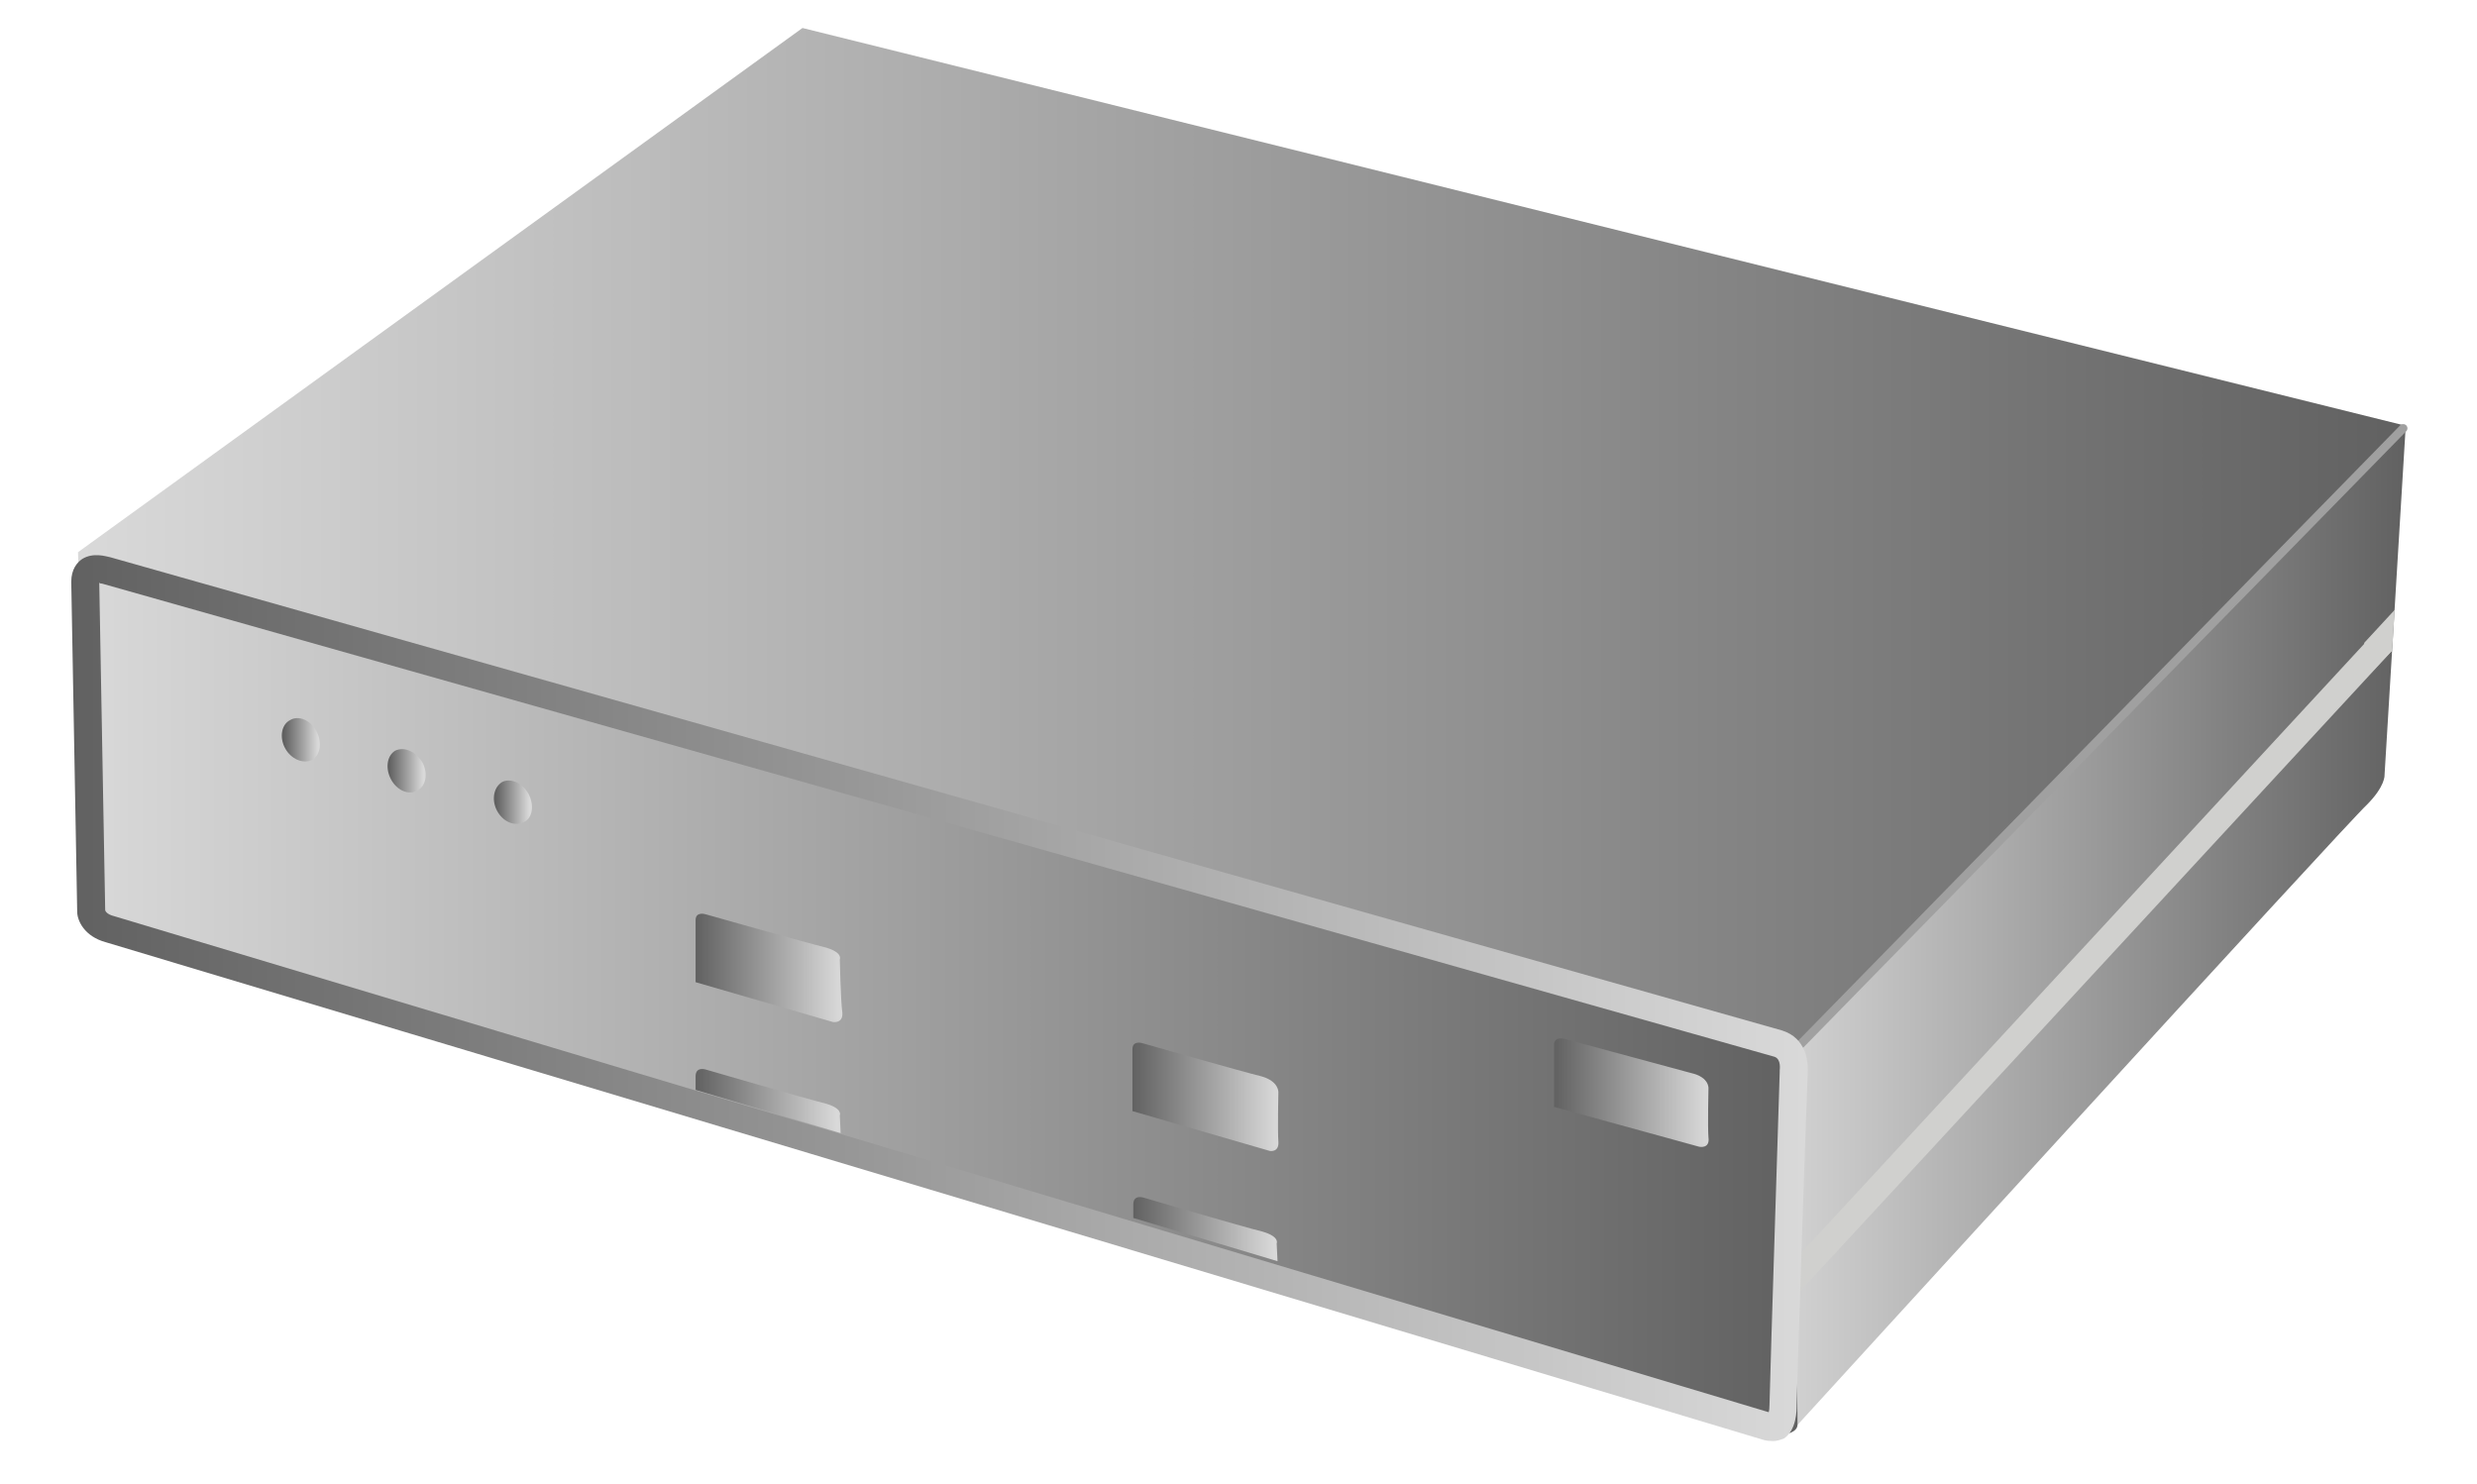 <svg xmlns="http://www.w3.org/2000/svg" viewBox="0 0 292 175" width="292" height="175"><defs><linearGradient id="P" gradientUnits="userSpaceOnUse"></linearGradient><linearGradient id="g1" x1="206.1" y1="48.2" x2="283.6" y2="48.2" href="#P"><stop stop-color="#d9d9d9"></stop><stop offset="1" stop-color="#616161"></stop></linearGradient><linearGradient id="g2" x1="9.2" y1="54.5" x2="211.9" y2="54.5" href="#P"><stop stop-color="#d9d9d9"></stop><stop offset="1" stop-color="#616161"></stop></linearGradient><linearGradient id="g3" x1="9.2" y1="1.3" x2="283.6" y2="1.3" href="#P"><stop stop-color="#d9d9d9"></stop><stop offset="1" stop-color="#616161"></stop></linearGradient><linearGradient id="g4" x1="82" y1="105.8" x2="99.1" y2="105.8" href="#P"><stop stop-color="#616161"></stop><stop offset="1" stop-color="#d9d9d9"></stop></linearGradient><linearGradient id="g5" x1="82" y1="124.2" x2="98.7" y2="124.2" href="#P"><stop stop-color="#616161"></stop><stop offset="1" stop-color="#d9d9d9"></stop></linearGradient><linearGradient id="g6" x1="133.6" y1="139.2" x2="150.3" y2="139.2" href="#P"><stop stop-color="#616161"></stop><stop offset="1" stop-color="#d9d9d9"></stop></linearGradient><linearGradient id="g7" x1="133.5" y1="121" x2="150.6" y2="121" href="#P"><stop stop-color="#616161"></stop><stop offset="1" stop-color="#d9d9d9"></stop></linearGradient><linearGradient id="g8" x1="183.2" y1="120.5" x2="201.3" y2="120.5" href="#P"><stop stop-color="#616161"></stop><stop offset="1" stop-color="#d9d9d9"></stop></linearGradient><linearGradient id="g9" x1="33.5" y1="82.9" x2="37.5" y2="82.9" href="#P"><stop stop-color="#616161"></stop><stop offset="1" stop-color="#d9d9d9"></stop></linearGradient><linearGradient id="g10" x1="45.9" y1="86.6" x2="49.9" y2="86.6" href="#P"><stop stop-color="#616161"></stop><stop offset="1" stop-color="#d9d9d9"></stop></linearGradient><linearGradient id="g11" x1="58.5" y1="90.3" x2="62.4" y2="90.3" href="#P"><stop stop-color="#616161"></stop><stop offset="1" stop-color="#d9d9d9"></stop></linearGradient><linearGradient id="g12" x1="8.4" y1="63.5" x2="212.9" y2="63.5" href="#P"><stop stop-color="#616161"></stop><stop offset="1" stop-color="#d9d9d9"></stop></linearGradient></defs><style>.a{fill:url(#g1)}.b{fill:url(#g2)}.c{fill:url(#g3)}.d{fill:#d0d0ce}.e{fill:url(#g4)}.f{fill:url(#g5)}.g{fill:url(#g6)}.h{fill:url(#g7)}.i{fill:url(#g8)}.j{fill:url(#g9)}.k{fill:url(#g10)}.l{fill:url(#g11)}.m{fill:none;stroke:#a0a0a0;stroke-linecap:round}.n{fill:url(#g12)}</style><path class="a" d="m283.6 50.2l-2.5 41.2c0 0 0.1 1.3-2.1 3.5-2.3 2.1-67.1 73.1-67.1 73.1l-5.8-14.9 3.3-29.8 4.9-8.6 41.1-59.2z"></path><path class="b" d="m62.9 56.5l148.6 67.4 0.4 44.1c-0.1 1.7-4.7 1.2-4.7 1.2 0 0-187.7-57.1-192.6-58.3-4.9-1.3-4.5-4.8-4.5-4.8l-0.9-41z"></path><path class="c" d="m9.2 65.1l85.4-61.8 189 46.9-72.1 73.7z"></path><path class="d" d="m211.5 153l-2.2-2 70.8-76.6 2 2.2z"></path><path class="e" d="m83.2 107.8c0 0 12 3.4 14.1 3.9 2.1 0.6 1.7 1.4 1.7 1.4 0 0 0.1 4.9 0.3 6.3 0.1 1.3-1.1 1.1-1.1 1.1l-16.2-4.7v-7.3c0-1.1 1.2-0.7 1.2-0.7z"></path><path class="f" d="m83.2 126.1c0 0 12 3.5 14.1 4 2.1 0.6 1.7 1.4 1.7 1.4l0.1 2.1-17.1-5.1v-1.6c0-1.2 1.2-0.8 1.2-0.8z"></path><path class="g" d="m134.8 141.2c0 0 11.9 3.5 14 4 2.1 0.6 1.7 1.4 1.7 1.4l0.1 2.1-17-5.1v-1.6c0-1.2 1.2-0.8 1.2-0.8z"></path><path class="h" d="m134.7 123c0 0 11.9 3.4 14 3.9 2.1 0.6 2 1.9 2 1.9 0 0-0.1 4.4 0 5.8 0.1 1.3-1 1.1-1 1.1l-16.2-4.7v-7.3c0-1.1 1.2-0.7 1.2-0.7z"></path><path class="i" d="m184.5 122.5c0 0 12.6 3.4 14.8 4 2.3 0.5 2.1 1.9 2.1 1.9 0 0-0.1 4.4 0 5.7 0.2 1.4-1.1 1.1-1.1 1.1l-17.1-4.7v-7.3c0-1.1 1.3-0.7 1.3-0.7z"></path><path class="j" d="m37.3 86.2c0.7 1.3 0.5 2.8-0.5 3.4-1.1 0.5-2.5-0.1-3.2-1.4-0.7-1.3-0.4-2.8 0.6-3.3 1-0.6 2.4 0 3.1 1.3z"></path><path class="k" d="m49.8 89.9c0.7 1.3 0.4 2.8-0.6 3.3-1 0.6-2.4 0-3.1-1.3-0.7-1.3-0.5-2.8 0.5-3.4 1.1-0.5 2.4 0.1 3.2 1.4z"></path><path class="l" d="m62.3 93.6c0.7 1.3 0.5 2.8-0.5 3.3-1.1 0.6-2.5 0-3.2-1.3-0.7-1.3-0.4-2.8 0.6-3.4 1-0.5 2.4 0.1 3.1 1.4z"></path><path class="m" d="m211.5 123.9l71.8-73.4"></path><path class="d" d="m278.7 75.8l3.6-3.9-0.3 4.8-2.7 2.8z"></path><path fill-rule="evenodd" class="n" d="m209 169.9q-0.6 0-1-0.1c-4.9-1.5-192.8-57.9-195.5-58.7-2.6-0.7-3.4-2.6-3.4-3.6l-0.7-38.9c0-1.5 0.7-2.3 1.3-2.7 1.3-0.8 2.8-0.3 3.3-0.2l197.1 55.8c2.8 0.9 3.1 3.6 3 5.1-0.1 1.9-1.2 34.6-1.3 39 0 0.7 0 3-1.5 4-0.5 0.2-0.9 0.3-1.3 0.3zm-196.6-62.6c0 0.1 0.2 0.5 1 0.7 2.7 0.8 181.7 54.5 195.1 58.5q0.1-0.3 0.1-1c0.1-4.5 1.2-38.8 1.2-39.1v-0.2c0-0.1 0.2-1.3-0.6-1.6l-197.2-55.8h-0.1q-0.1 0-0.2-0.1zm0 0.1q0 0 0 0z"></path></svg>